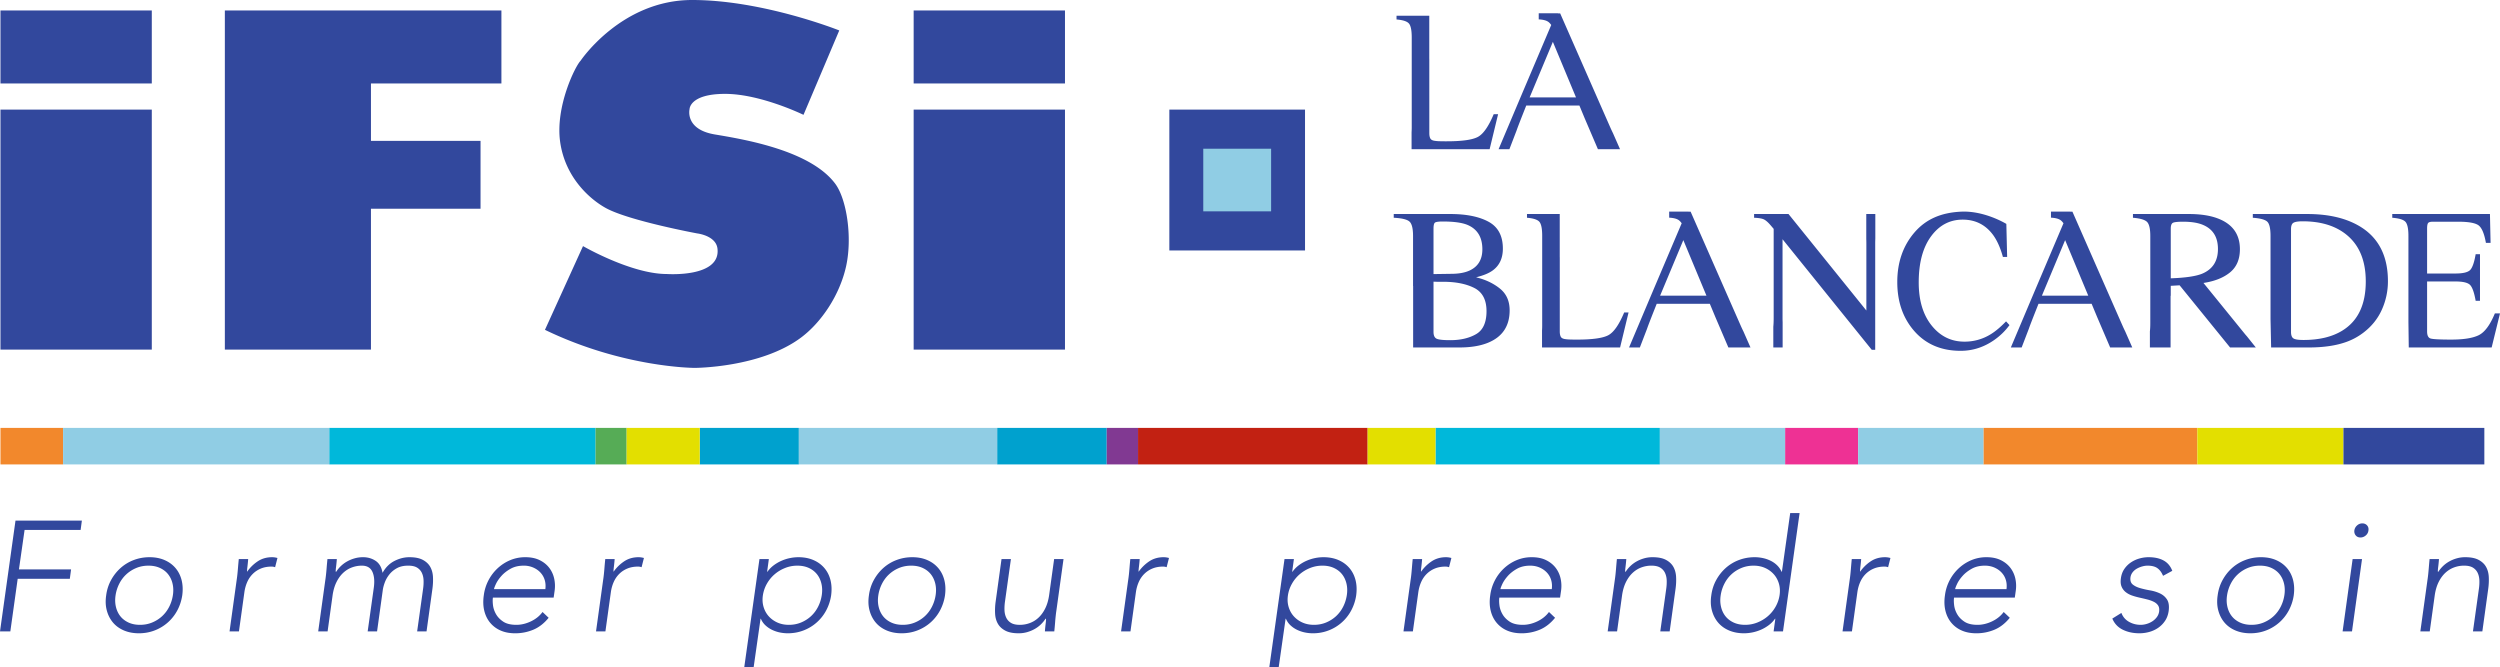 <svg xmlns="http://www.w3.org/2000/svg" width="479.09" height="127.84"><path d="M.09 67h29V21h-29v46zm136.919-41.231c-5.835-.972-4.863-4.862-4.863-4.862s0-2.917 6.807-2.917 15.027 4.017 15.027 4.017l6.853-16.173S146.247 0 132.633 0c-13.614 0-21.393 11.669-21.393 11.669-.973.972-4.862 8.752-3.89 15.559.972 6.806 5.682 10.948 8.752 12.641 4.407 2.431 17.503 4.862 17.503 4.862s3.6.401 3.89 2.917c.645 5.612-9.724 4.862-9.724 4.862-6.807 0-16.045-5.348-16.045-5.348l-7.293 16.045c15.072 7.293 28.686 7.293 28.686 7.293s12.641 0 20.42-5.834c3.89-2.918 7.396-8.142 8.611-13.669s.114-12.85-2.108-15.813c-4.744-6.325-17.199-8.443-23.033-9.415zM.089 16h29V2h-29v14zm175 51h29V21h-29v46zm0-51h29V2h-29v14zm-132 51h28V40h21V27h-21V16h25V2h-53v65zm181-19h26V21h-26v27zm226.958-5.249c-2.43-1.16-5.401-1.738-8.912-1.738H431.72v.718c1.432.102 2.358.353 2.775.757.412.4.62 1.304.62 2.715v15.97l.115 5.414h7.228c2.882 0 5.308-.366 7.284-1.096a11.987 11.987 0 0 0 3.136-1.717c1.581-1.194 2.771-2.66 3.557-4.399a13.147 13.147 0 0 0 1.178-5.49c0-5.346-2.189-9.06-6.566-11.134zm-2.172 20.606c-1.95 1.199-4.436 1.794-7.453 1.794-.97 0-1.607-.098-1.917-.302-.31-.2-.463-.616-.463-1.245V43.94c0-.642.153-1.058.463-1.245.31-.191.897-.285 1.764-.285 3.484 0 6.285.854 8.397 2.567 2.469 2.001 3.701 4.989 3.701 8.954 0 4.445-1.496 7.585-4.492 9.425zm-145.944-42.5l.77 1.853 2.515 5.877h4.237l-1.377-3.128-.004-.004c-.145-.293-.298-.62-.46-.982l-2.655-6.038-6.974-15.872h-.425v-.017h-3.684v1.168c.79.039 1.385.183 1.78.438.187.119.396.331.617.633l-5.325 12.536-1.033 2.44-3.73 8.826h2.073l1.381-3.595c.013-.043.03-.09.047-.136.17-.489.65-1.734 1.44-3.731l.06-.149c.093-.238.195-.489.297-.752h10.186l.264.633zm-9.795-2.197l4.45-10.645 4.431 10.645h-8.881zM270.539 7.203v17.194c0 .34-.011.65-.03.93v3.26h14.958l1.623-6.702h-.843c-.973 2.33-1.98 3.778-3.015 4.343-1.04.566-3.034.85-5.984.85a39.4 39.4 0 0 1-1.55-.02 7.42 7.42 0 0 1-.783-.077c-.423-.064-.697-.217-.82-.464-.125-.242-.187-.578-.187-1.007V11.283h-.007v-8.27h-6.276v.718c1.233.102 2.024.361 2.381.782.358.425.533 1.318.533 2.69zm207.57 52.852c-.906 2.202-1.929 3.591-3.064 4.165-1.139.57-2.902.858-5.292.858-2.205 0-3.53-.072-3.971-.208-.442-.14-.663-.59-.663-1.36v-9.57h5.436c1.492 0 2.445.242 2.855.727.415.484.752 1.474 1.015 2.975h.83v-8.929h-.83c-.252 1.492-.585 2.478-.995 2.967-.415.488-1.372.735-2.875.735h-5.436v-8.627c0-.501.058-.846.182-1.028.12-.183.438-.272.957-.272h4.797c2.065 0 3.393.25 3.99.748.597.501 1.046 1.606 1.345 3.306h.894l-.12-5.529h-18.72v.718c1.306.102 2.15.361 2.53.782.376.425.566 1.318.566 2.69V61.67l.065 4.917h15.885l1.6-6.532h-.98zm-70.871 3.4c-.144-.293-.298-.62-.46-.982l-2.655-6.038-6.973-15.872h-.425v-.017h-3.685v1.168c.79.039 1.386.183 1.78.438.188.119.396.331.617.633l-5.325 12.536-1.032 2.44-3.731 8.826h2.073l1.381-3.595c.013-.043.03-.09.047-.136.17-.489.65-1.734 1.44-3.731l.06-.149c.094-.238.196-.489.298-.752h10.186l.263.633.77 1.853 2.515 5.877h4.237l-1.377-3.128-.004-.004zm-15.936-6.795l4.45-10.645 4.432 10.645h-8.882zm39.279 7.78a12.179 12.179 0 0 1-.353-.407l-7.964-9.808c2.15-.327 3.855-1.007 5.104-2.036 1.254-1.032 1.879-2.507 1.879-4.428 0-2.864-1.411-4.831-4.229-5.898-1.483-.565-3.34-.85-5.567-.85h-10.7v.718c1.398.115 2.299.383 2.707.803.408.421.616 1.31.616 2.67v16.738c0 .604-.025 1.122-.076 1.56v3.085h3.964v-9.94l.034.064v-1.938l1.7-.098 9.668 11.912h4.934l-1.704-2.133-.013-.013zm-14.585-11.103v-9.515c0-.578.124-.943.37-1.1.247-.158.914-.234 2.01-.234 1.624 0 2.924.216 3.905.658 1.84.816 2.758 2.342 2.758 4.577 0 2.325-1.028 3.905-3.076 4.747-1.199.476-3.183.77-5.967.867zm-34.481 10.702a9.421 9.421 0 0 1-5.06 1.433c-2.534 0-4.627-1.029-6.278-3.085-1.653-2.057-2.48-4.809-2.48-8.257 0-3.75.787-6.693 2.359-8.832 1.57-2.14 3.595-3.209 6.07-3.209 2.452 0 4.404.995 5.855 2.982.76 1.057 1.376 2.448 1.848 4.171h.812l-.153-6.334s-4.158-2.57-8.69-2.347c-3.669.18-6.655 1.34-8.946 4.02-2.177 2.554-3.264 5.712-3.264 9.474 0 3.674 1.03 6.737 3.091 9.19 2.234 2.655 5.25 3.983 9.05 3.983 2.315 0 4.462-.693 6.442-2.076a12.335 12.335 0 0 0 2.919-2.85l-.657-.717c-1.06 1.095-2.032 1.912-2.918 2.454zm-73.283.19c-1.04.565-3.034.85-5.984.85a39.4 39.4 0 0 1-1.55-.022 7.42 7.42 0 0 1-.783-.076c-.423-.064-.697-.217-.82-.464-.125-.242-.187-.578-.187-1.007V49.283h-.007v-8.27h-6.276v.718c1.233.102 2.024.361 2.381.782.358.425.533 1.318.533 2.69v17.194c0 .34-.011.65-.03.93v3.26h14.958l1.623-6.702h-.842c-.974 2.33-1.98 3.778-3.016 4.343zm-20.817-8.946c-1.257-1.003-2.775-1.717-4.547-2.142 1.433-.352 2.508-.799 3.226-1.343 1.27-.943 1.908-2.328 1.908-4.156 0-2.43-.91-4.143-2.724-5.137-1.819-.995-4.27-1.492-7.365-1.492H267.09v.718c1.55.077 2.558.319 3.013.727.459.408.688 1.326.688 2.745v9.604h.017v11.78h8.877c2.15 0 3.961-.298 5.431-.888 2.792-1.13 4.186-3.204 4.186-6.222 0-1.797-.629-3.195-1.887-4.194zm-12.701-11.49c0-.621.097-1 .284-1.135.187-.14.684-.209 1.492-.209 2.125 0 3.71.221 4.755.66 1.887.807 2.83 2.366 2.83 4.67 0 1.954-.82 3.31-2.452 4.066-.858.391-1.933.6-3.23.625l-3.68.055v-8.733zm8.154 20.244c-1.334.77-2.987 1.152-4.963 1.152-1.373 0-2.248-.098-2.622-.293-.378-.196-.57-.625-.57-1.292v-9.626c.328.013.57.022.727.022h1.126c2.414 0 4.403.395 5.962 1.185 1.56.795 2.342 2.274 2.342 4.437 0 2.176-.667 3.65-2.002 4.415zm74.777-18.205c.013.264.017.54.017.829v12.846l-.017-.021-14.903-18.473h-6.595v.718c.79.026 1.385.115 1.78.272.4.157.88.57 1.445 1.237l.46.54.067.08v17.028c0 .655-.021 1.237-.068 1.738v3.96h1.785v-4.865c-.013-.26-.017-.54-.017-.828V45.845l16.046 19.888 1.054 1.304h.659V46.695c0-.34.008-.655.021-.952v-4.73h-1.734v4.82zm-23.573 17.623c-.145-.293-.298-.62-.46-.982l-2.655-6.038-6.974-15.872h-.425v-.017h-3.684v1.168c.79.039 1.385.183 1.78.438.187.119.396.331.617.633l-5.325 12.536-1.033 2.44-3.73 8.826h2.073l1.381-3.595c.013-.043.03-.09.047-.136.17-.489.65-1.734 1.44-3.731l.06-.149c.093-.238.195-.489.297-.752h10.186l.264.633.77 1.853 2.515 5.877h4.237l-1.377-3.128-.004-.004zm-15.936-6.795l4.45-10.645 4.431 10.645h-8.881z" fill="#32489d"/><path fill="#56ac56" d="M120.09 89h-6v-7h6z"/><path d="M134.09 89h19v-7h-19v7zm57-7v7h21v-7h-21z" fill="#00a1ce"/><path fill="#813992" d="M212.09 82h6v7h-6z"/><path fill="#c22112" d="M262.09 89h-44v-7h44z"/><path d="M63.09 89h51v-7h-51v7zm212-7v7h43v-7h-43z" fill="#00b8da"/><path fill="#ee3194" d="M356.09 89h-14v-7h14z"/><path d="M.09 89h12v-7h-12v7zm380-7v7h41v-7h-41z" fill="#f2882c"/><path d="M120.09 89h14v-7h-14v7zm142 0h13v-7h-13v7zm159-7v7h28v-7h-28z" fill="#e3df00"/><path fill="#32489d" d="M476.09 89h-27v-7h27z"/><g fill="#32489d"><path d="M2.97 99.76h12.72l-.24 1.8H4.71l-1.08 7.56h9.99l-.24 1.8H3.39L1.98 121H0l2.97-21.24zM20.35 114.07c.14-1.06.455-2.035.945-2.925.49-.89 1.1-1.66 1.83-2.31a8.026 8.026 0 0 1 2.52-1.515c.95-.36 1.955-.54 3.015-.54s2.01.18 2.85.54c.84.36 1.54.866 2.1 1.515.56.65.955 1.42 1.185 2.31.23.89.275 1.865.135 2.925-.16 1.06-.48 2.035-.96 2.925s-1.09 1.66-1.83 2.31a8.267 8.267 0 0 1-2.52 1.515c-.94.36-1.94.54-3 .54s-2.015-.18-2.865-.54c-.85-.36-1.55-.865-2.1-1.515-.55-.65-.945-1.42-1.185-2.31-.24-.89-.28-1.865-.12-2.925zm1.8 0c-.12.78-.1 1.515.06 2.205.16.69.44 1.29.84 1.8s.92.915 1.56 1.215 1.38.45 2.22.45 1.62-.15 2.34-.45c.72-.3 1.355-.705 1.905-1.215.55-.51 1-1.11 1.35-1.8.35-.69.585-1.425.705-2.205s.1-1.515-.06-2.205a4.53 4.53 0 0 0-.84-1.8c-.4-.51-.92-.915-1.56-1.215-.64-.3-1.38-.45-2.22-.45-.84 0-1.62.15-2.34.45-.72.3-1.355.705-1.905 1.215-.55.51-1 1.11-1.35 1.8a7.287 7.287 0 0 0-.705 2.205zM45.37 111.04c.04-.26.08-.575.12-.945.04-.37.075-.744.105-1.125a90.219 90.219 0 0 1 .165-1.83h1.8c-.04.52-.09 1.02-.15 1.5s-.08.79-.06.93a7.696 7.696 0 0 1 2.055-2.01c.79-.52 1.705-.78 2.745-.78.32 0 .66.05 1.02.15l-.45 1.77c-.22-.08-.44-.12-.66-.12-.78 0-1.47.125-2.07.375s-1.12.596-1.56 1.035-.79.955-1.05 1.545-.44 1.226-.54 1.905L45.79 121h-1.8l1.38-9.96zM62.36 111.04c.04-.26.08-.575.12-.945.04-.37.075-.744.104-1.125a90.219 90.219 0 0 1 .166-1.83h1.8c-.04.52-.09 1.02-.15 1.5s-.08.79-.06.93h.09a5.886 5.886 0 0 1 2.07-1.965c.44-.25.92-.45 1.44-.6.52-.15 1.06-.225 1.62-.225.92 0 1.73.236 2.43.705.7.47 1.14 1.235 1.32 2.295.58-1.04 1.34-1.8 2.28-2.28s1.89-.72 2.85-.72c1.08 0 1.94.17 2.58.51s1.114.785 1.425 1.335c.31.55.484 1.185.525 1.905.04.72.01 1.46-.09 2.22L81.74 121h-1.8l1.14-8.16c.08-.56.11-1.105.09-1.635-.02-.53-.13-1.005-.33-1.425s-.506-.755-.915-1.005c-.41-.25-.975-.375-1.696-.375-.84 0-1.55.155-2.13.465-.58.31-1.064.705-1.454 1.185-.39.48-.69 1-.9 1.56s-.346 1.09-.406 1.59l-1.08 7.8h-1.8l1.17-8.34c.18-1.28.09-2.31-.27-3.09-.36-.78-1.03-1.17-2.01-1.17-.66 0-1.3.116-1.92.345-.62.23-1.18.58-1.68 1.05-.5.47-.925 1.06-1.274 1.77-.35.71-.596 1.545-.735 2.505l-.96 6.93h-1.8l1.38-9.96zM105.14 118.39c-.861 1.06-1.836 1.82-2.926 2.28a8.9 8.9 0 0 1-3.495.69c-1.06 0-1.995-.18-2.805-.54a5.35 5.35 0 0 1-2.01-1.515c-.53-.65-.9-1.42-1.11-2.31-.21-.89-.235-1.875-.075-2.955a8.526 8.526 0 0 1 2.685-5.175 8.16 8.16 0 0 1 2.4-1.53 7.383 7.383 0 0 1 2.865-.555c1.06 0 1.97.185 2.73.555s1.375.86 1.845 1.47.79 1.305.96 2.085c.17.78.195 1.57.075 2.37l-.18 1.26H94.46c-.06.38-.055.866.015 1.455.07.59.265 1.166.585 1.725.32.56.785 1.04 1.395 1.44.61.4 1.445.6 2.505.6.92 0 1.845-.22 2.775-.66.93-.44 1.675-1.04 2.235-1.8l1.17 1.11zm-.63-5.49c.079-.62.039-1.2-.12-1.74-.161-.54-.431-1.014-.81-1.425s-.846-.735-1.396-.975a4.485 4.485 0 0 0-1.815-.36c-.98 0-1.825.2-2.535.6-.71.4-1.295.86-1.755 1.38-.46.52-.805 1.025-1.035 1.515-.23.49-.355.825-.375 1.005h9.84zM115.6 111.04c.04-.26.08-.575.12-.945.04-.37.074-.744.104-1.125a90.219 90.219 0 0 1 .165-1.83h1.8c-.04.52-.09 1.02-.15 1.5s-.08.79-.06.93a7.696 7.696 0 0 1 2.055-2.01c.79-.52 1.705-.78 2.745-.78.32 0 .66.05 1.02.15l-.45 1.77c-.22-.08-.44-.12-.66-.12-.78 0-1.47.125-2.07.375s-1.12.596-1.56 1.035-.79.955-1.05 1.545-.44 1.226-.54 1.905l-1.05 7.56h-1.8l1.38-9.96zM145.54 107.14h1.799l-.33 2.43h.06c.34-.48.745-.895 1.214-1.245.47-.35.97-.64 1.5-.87.531-.23 1.07-.4 1.621-.51a8.134 8.134 0 0 1 1.606-.165c1.058 0 2.01.18 2.85.54.84.36 1.538.866 2.099 1.515.56.65.955 1.42 1.186 2.31.228.89.273 1.865.134 2.925a8.906 8.906 0 0 1-.96 2.925 8.235 8.235 0 0 1-4.35 3.825c-.94.36-1.94.54-3 .54-.52 0-1.04-.055-1.56-.165a6.369 6.369 0 0 1-1.485-.51c-.47-.23-.89-.52-1.26-.87a3.596 3.596 0 0 1-.855-1.245h-.06l-1.32 9.27h-1.8l2.91-20.7zm.659 6.93c-.12.78-.08 1.515.12 2.205.2.69.525 1.29.975 1.8s1.005.915 1.665 1.215 1.4.45 2.22.45c.84 0 1.62-.15 2.34-.45.72-.3 1.354-.705 1.905-1.215s1-1.11 1.35-1.8c.349-.69.585-1.425.705-2.205s.1-1.515-.061-2.205c-.16-.69-.44-1.29-.84-1.8a4.23 4.23 0 0 0-1.558-1.215c-.641-.3-1.381-.45-2.221-.45-.82 0-1.606.15-2.356.45-.75.3-1.42.705-2.01 1.215-.59.51-1.08 1.11-1.47 1.8a6.428 6.428 0 0 0-.764 2.205zM166.519 114.07c.14-1.06.455-2.035.945-2.925.49-.89 1.1-1.66 1.83-2.31a8.019 8.019 0 0 1 2.52-1.515c.949-.36 1.955-.54 3.014-.54 1.06 0 2.01.18 2.85.54.84.36 1.54.866 2.1 1.515.56.65.955 1.42 1.186 2.31.23.89.274 1.865.135 2.925a8.928 8.928 0 0 1-.96 2.925c-.48.89-1.091 1.66-1.83 2.31a8.263 8.263 0 0 1-2.52 1.515c-.94.36-1.94.54-3 .54s-2.016-.18-2.865-.54c-.85-.36-1.551-.865-2.1-1.515-.55-.65-.945-1.42-1.185-2.31s-.28-1.865-.12-2.925zm1.8 0c-.12.78-.101 1.515.06 2.205.16.69.44 1.29.84 1.8.4.51.919.915 1.56 1.215.639.3 1.38.45 2.219.45.84 0 1.62-.15 2.34-.45.72-.3 1.355-.705 1.905-1.215s1-1.11 1.35-1.8c.35-.69.586-1.425.706-2.205s.1-1.515-.06-2.205c-.16-.69-.441-1.29-.84-1.8-.401-.51-.92-.915-1.56-1.215-.64-.3-1.381-.45-2.22-.45s-1.621.15-2.34.45c-.72.3-1.356.705-1.906 1.215-.55.51-1 1.11-1.35 1.8a7.274 7.274 0 0 0-.705 2.205zM202.429 117.1c-.04.26-.08.575-.12.945s-.076.745-.105 1.125c-.03.38-.06.735-.09 1.065a47.8 47.8 0 0 1-.075.765h-1.8c.04-.52.09-1.02.15-1.5s.08-.79.06-.93h-.09c-.24.38-.536.74-.885 1.08s-.745.635-1.185.885c-.44.25-.92.45-1.44.6-.52.15-1.06.225-1.62.225-1.08 0-1.94-.17-2.58-.51-.64-.34-1.116-.785-1.425-1.335-.31-.55-.486-1.185-.525-1.905-.04-.72-.01-1.46.09-2.22l1.14-8.25h1.8l-1.14 8.16c-.08.56-.11 1.105-.09 1.635.02.53.13 1.005.33 1.425.2.42.505.755.915 1.005.41.25.975.375 1.694.375.66 0 1.3-.115 1.92-.345a4.93 4.93 0 0 0 1.681-1.05c.5-.47.925-1.06 1.274-1.77s.595-1.545.736-2.505l.96-6.93h1.8l-1.38 9.96zM216.219 111.04c.04-.26.079-.575.12-.945.039-.37.074-.744.104-1.125.03-.38.06-.735.09-1.065.03-.33.055-.585.075-.765h1.8c-.04.52-.09 1.02-.15 1.5s-.08.79-.06.93a7.684 7.684 0 0 1 2.056-2.01c.789-.52 1.704-.78 2.744-.78.32 0 .66.05 1.02.15l-.45 1.77a1.92 1.92 0 0 0-.66-.12c-.78 0-1.47.125-2.07.375a4.78 4.78 0 0 0-1.56 1.035c-.44.44-.79.955-1.05 1.545s-.44 1.226-.54 1.905l-1.05 7.56h-1.8l1.38-9.96zM246.157 107.14h1.801l-.33 2.43h.06c.34-.48.745-.895 1.214-1.245s.97-.64 1.5-.87a8.149 8.149 0 0 1 3.226-.675c1.06 0 2.01.18 2.85.54.84.36 1.54.866 2.1 1.515.56.65.954 1.42 1.185 2.31.23.89.274 1.865.134 2.925a8.905 8.905 0 0 1-.96 2.925 8.252 8.252 0 0 1-7.35 4.365c-.52 0-1.04-.055-1.56-.165a6.338 6.338 0 0 1-1.484-.51 5.04 5.04 0 0 1-1.26-.87 3.595 3.595 0 0 1-.855-1.245h-.06l-1.32 9.27h-1.8l2.91-20.7zm.66 6.93c-.12.78-.08 1.515.12 2.205.2.69.526 1.29.975 1.8a4.89 4.89 0 0 0 1.665 1.215c.66.3 1.4.45 2.22.45.84 0 1.621-.15 2.34-.45s1.355-.705 1.906-1.215c.55-.51.999-1.11 1.35-1.8.35-.69.585-1.425.705-2.205s.1-1.515-.06-2.205c-.161-.69-.44-1.29-.84-1.8-.401-.51-.92-.915-1.56-1.215-.64-.3-1.38-.45-2.22-.45-.82 0-1.606.15-2.356.45-.75.3-1.42.705-2.01 1.215-.59.51-1.08 1.11-1.469 1.8a6.419 6.419 0 0 0-.766 2.205zM270.338 111.04c.04-.26.079-.575.12-.945.04-.37.074-.744.104-1.125.03-.38.061-.735.09-1.065.03-.33.055-.585.076-.765h1.8c-.04.52-.09 1.02-.15 1.5s-.08.79-.06.93a7.684 7.684 0 0 1 2.055-2.01c.79-.52 1.704-.78 2.744-.78.32 0 .66.05 1.02.15l-.45 1.77a1.92 1.92 0 0 0-.66-.12c-.779 0-1.47.125-2.069.375a4.78 4.78 0 0 0-1.56 1.035c-.441.44-.79.955-1.05 1.545s-.44 1.226-.54 1.905l-1.05 7.56h-1.8l1.38-9.96zM298.008 118.39c-.86 1.06-1.835 1.82-2.925 2.28a8.9 8.9 0 0 1-3.495.69c-1.06 0-1.995-.18-2.805-.54a5.353 5.353 0 0 1-2.01-1.515c-.53-.65-.9-1.42-1.11-2.31s-.235-1.875-.075-2.955a8.534 8.534 0 0 1 2.685-5.175c.71-.65 1.51-1.16 2.4-1.53a7.384 7.384 0 0 1 2.865-.555c1.06 0 1.97.185 2.73.555s1.375.86 1.845 1.47c.469.61.79 1.305.96 2.085.17.78.195 1.57.074 2.37l-.18 1.26h-11.639c-.06.38-.056.866.015 1.455.07.59.264 1.166.585 1.725.32.56.785 1.04 1.395 1.44.61.4 1.445.6 2.505.6.92 0 1.845-.22 2.775-.66.93-.44 1.674-1.04 2.235-1.8l1.17 1.11zm-.63-5.49c.079-.62.04-1.2-.12-1.74s-.43-1.014-.81-1.425c-.38-.41-.845-.735-1.395-.975s-1.156-.36-1.815-.36c-.98 0-1.826.2-2.535.6-.71.4-1.296.86-1.755 1.38-.46.52-.805 1.025-1.035 1.515-.23.49-.355.825-.375 1.005h9.84zM309.468 111.04c.04-.26.079-.575.12-.945.039-.37.074-.744.104-1.125.03-.38.06-.735.09-1.065.03-.33.055-.585.075-.765h1.8c-.04.52-.09 1.02-.15 1.5s-.08.79-.06.93h.09c.24-.38.535-.74.886-1.08.35-.34.744-.635 1.184-.885.44-.25.92-.45 1.44-.6.52-.15 1.06-.225 1.621-.225 1.08 0 1.94.17 2.58.51.64.34 1.114.785 1.425 1.335.31.55.484 1.185.524 1.905.04.72.01 1.46-.09 2.22l-1.14 8.25h-1.799l1.14-8.16c.079-.56.109-1.105.09-1.635-.021-.53-.13-1.005-.33-1.425s-.505-.755-.916-1.005-.974-.375-1.695-.375c-.66 0-1.3.116-1.92.345-.62.23-1.18.58-1.68 1.05-.5.47-.924 1.06-1.275 1.77-.35.71-.595 1.545-.734 2.505l-.96 6.93h-1.8l1.38-9.96zM340.218 118.57h-.06c-.34.48-.745.895-1.215 1.245-.47.35-.97.64-1.5.87a8.23 8.23 0 0 1-3.226.676c-1.059 0-2.014-.181-2.863-.54-.851-.361-1.551-.866-2.101-1.516s-.944-1.42-1.185-2.31-.28-1.865-.12-2.925c.14-1.06.455-2.035.946-2.925.489-.89 1.1-1.66 1.83-2.31a8.019 8.019 0 0 1 2.52-1.515c.948-.36 1.954-.54 3.014-.54a7.5 7.5 0 0 1 1.56.165c.52.11 1.015.28 1.485.51.47.23.885.52 1.245.87.36.35.65.765.87 1.245h.06l1.59-11.25h1.8l-3.18 22.68h-1.8l.33-2.43zm.81-4.5c.12-.78.08-1.515-.12-2.205-.2-.69-.525-1.29-.974-1.8a4.892 4.892 0 0 0-1.665-1.215c-.66-.3-1.4-.45-2.221-.45-.84 0-1.62.15-2.34.45-.72.3-1.355.705-1.905 1.215-.55.51-1 1.11-1.35 1.8a7.274 7.274 0 0 0-.705 2.205c-.12.78-.1 1.515.06 2.205.16.69.44 1.29.84 1.8.4.51.92.915 1.56 1.215.64.3 1.38.45 2.22.45.82 0 1.605-.15 2.355-.45s1.42-.705 2.01-1.215 1.08-1.11 1.47-1.8c.39-.69.645-1.425.765-2.205zM354.478 111.04c.04-.26.079-.575.12-.945.039-.37.074-.744.104-1.125.03-.38.06-.735.09-1.065.03-.33.055-.585.075-.765h1.8c-.04.52-.09 1.02-.15 1.5s-.08.79-.06.93a7.684 7.684 0 0 1 2.056-2.01c.789-.52 1.704-.78 2.744-.78.32 0 .66.05 1.02.15l-.45 1.77a1.92 1.92 0 0 0-.66-.12c-.78 0-1.47.125-2.07.375a4.78 4.78 0 0 0-1.56 1.035c-.44.44-.79.955-1.05 1.545s-.44 1.226-.54 1.905l-1.05 7.56h-1.8l1.38-9.96zM385.147 118.39c-.86 1.06-1.834 1.82-2.924 2.28a8.9 8.9 0 0 1-3.495.69c-1.061 0-1.996-.18-2.805-.54a5.353 5.353 0 0 1-2.01-1.515c-.531-.65-.9-1.42-1.11-2.31s-.236-1.875-.075-2.955a8.534 8.534 0 0 1 2.685-5.175c.71-.65 1.509-1.16 2.4-1.53a7.384 7.384 0 0 1 2.865-.555c1.06 0 1.97.185 2.73.555s1.374.86 1.845 1.47c.469.61.789 1.305.96 2.085.169.78.194 1.57.074 2.37l-.18 1.26h-11.64c-.06.38-.055.866.015 1.455.07.59.265 1.166.585 1.725.32.56.786 1.04 1.396 1.44.61.4 1.444.6 2.505.6.919 0 1.844-.22 2.774-.66.93-.44 1.675-1.04 2.236-1.8l1.17 1.11zm-.63-5.49c.08-.62.04-1.2-.12-1.74s-.43-1.014-.81-1.425c-.38-.41-.845-.735-1.395-.975s-1.155-.36-1.814-.36c-.98 0-1.826.2-2.535.6-.711.4-1.296.86-1.755 1.38-.461.52-.806 1.025-1.035 1.515-.23.49-.356.825-.375 1.005h9.84zM406.537 117.46c.28.74.76 1.305 1.44 1.695.68.39 1.43.585 2.25.585.38 0 .77-.06 1.17-.18.4-.12.765-.29 1.095-.51.33-.22.61-.485.84-.795.23-.31.375-.665.435-1.065.06-.48-.005-.865-.195-1.155-.19-.29-.465-.525-.825-.705s-.775-.33-1.245-.45-.955-.234-1.455-.345c-.5-.11-.985-.245-1.455-.405s-.88-.38-1.23-.66a2.635 2.635 0 0 1-.795-1.065c-.18-.43-.22-.975-.12-1.635.1-.68.324-1.27.675-1.77.35-.5.774-.915 1.274-1.245s1.04-.574 1.62-.735c.58-.16 1.16-.24 1.74-.24 1.14 0 2.096.21 2.866.63.77.42 1.324 1.08 1.665 1.98l-1.77.96c-.26-.64-.615-1.125-1.065-1.455-.45-.33-1.085-.495-1.905-.495-.32 0-.66.05-1.02.15-.36.1-.7.24-1.02.42-.32.18-.59.41-.81.69-.22.28-.36.6-.42.96-.08.62.06 1.08.42 1.38.36.3.835.535 1.425.705s1.23.315 1.92.435 1.32.315 1.89.585c.57.27 1.02.66 1.35 1.17.33.51.435 1.235.315 2.175-.1.72-.326 1.345-.675 1.875s-.78.975-1.29 1.335-1.08.63-1.71.81-1.276.27-1.935.27c-1.2 0-2.265-.23-3.195-.69s-1.595-1.17-1.995-2.13l1.74-1.08zM424.987 114.07c.14-1.06.455-2.035.946-2.925.489-.89 1.1-1.66 1.83-2.31a8.019 8.019 0 0 1 2.52-1.515c.948-.36 1.954-.54 3.014-.54 1.06 0 2.01.18 2.85.54.84.36 1.54.866 2.1 1.515.56.65.955 1.42 1.186 2.31.23.89.274 1.865.134 2.925a8.928 8.928 0 0 1-.96 2.925c-.48.89-1.09 1.66-1.83 2.31a8.263 8.263 0 0 1-2.52 1.515c-.94.36-1.94.54-3 .54s-2.015-.18-2.864-.54c-.851-.36-1.551-.865-2.101-1.515-.55-.65-.944-1.42-1.185-2.31s-.28-1.865-.12-2.925zm1.8 0c-.12.78-.1 1.515.06 2.205.16.69.44 1.29.84 1.8.4.51.92.915 1.56 1.215.64.3 1.38.45 2.22.45.84 0 1.62-.15 2.34-.45.72-.3 1.355-.705 1.905-1.215s1-1.11 1.35-1.8c.35-.69.585-1.425.706-2.205.12-.78.1-1.515-.061-2.205-.16-.69-.44-1.29-.84-1.8-.4-.51-.92-.915-1.56-1.215-.64-.3-1.38-.45-2.22-.45s-1.62.15-2.34.45c-.72.3-1.355.705-1.905 1.215-.55.51-1 1.11-1.35 1.8a7.274 7.274 0 0 0-.705 2.205zM450.848 107.14h1.8l-1.92 13.86h-1.8l1.92-13.86zm.33-5.49c.06-.38.234-.7.524-.96s.625-.39 1.006-.39c.379 0 .685.13.914.39.23.26.316.58.256.96-.041.38-.21.7-.51.96-.3.26-.64.39-1.02.39s-.681-.13-.9-.39-.31-.58-.27-.96zM465.207 111.04c.04-.26.08-.575.12-.945.04-.37.074-.744.105-1.125.03-.38.06-.735.09-1.065.03-.33.054-.585.075-.765h1.8c-.04.52-.09 1.02-.15 1.5s-.08.79-.06.93h.09c.24-.38.535-.74.885-1.08.35-.34.744-.635 1.185-.885.44-.25.92-.45 1.44-.6.52-.15 1.06-.225 1.62-.225 1.08 0 1.94.17 2.58.51.64.34 1.115.785 1.425 1.335.31.55.484 1.185.525 1.905.04.72.01 1.46-.09 2.22l-1.14 8.25h-1.8l1.14-8.16c.079-.56.11-1.105.09-1.635-.02-.53-.13-1.005-.33-1.425s-.505-.755-.915-1.005-.975-.375-1.696-.375c-.659 0-1.3.116-1.92.345-.62.23-1.18.58-1.68 1.05-.5.47-.924 1.06-1.275 1.77-.35.71-.594 1.545-.734 2.505l-.96 6.93h-1.8l1.38-9.96z"/></g><path d="M153.09 89h38v-7h-38v7zm-141 0h51v-7h-51v7zm344-7v7h24v-7h-24zm-38 7h24v-7h-24v7zm-87.5-48.5h13v-12h-13v12z" fill="#90cde4"/></svg>